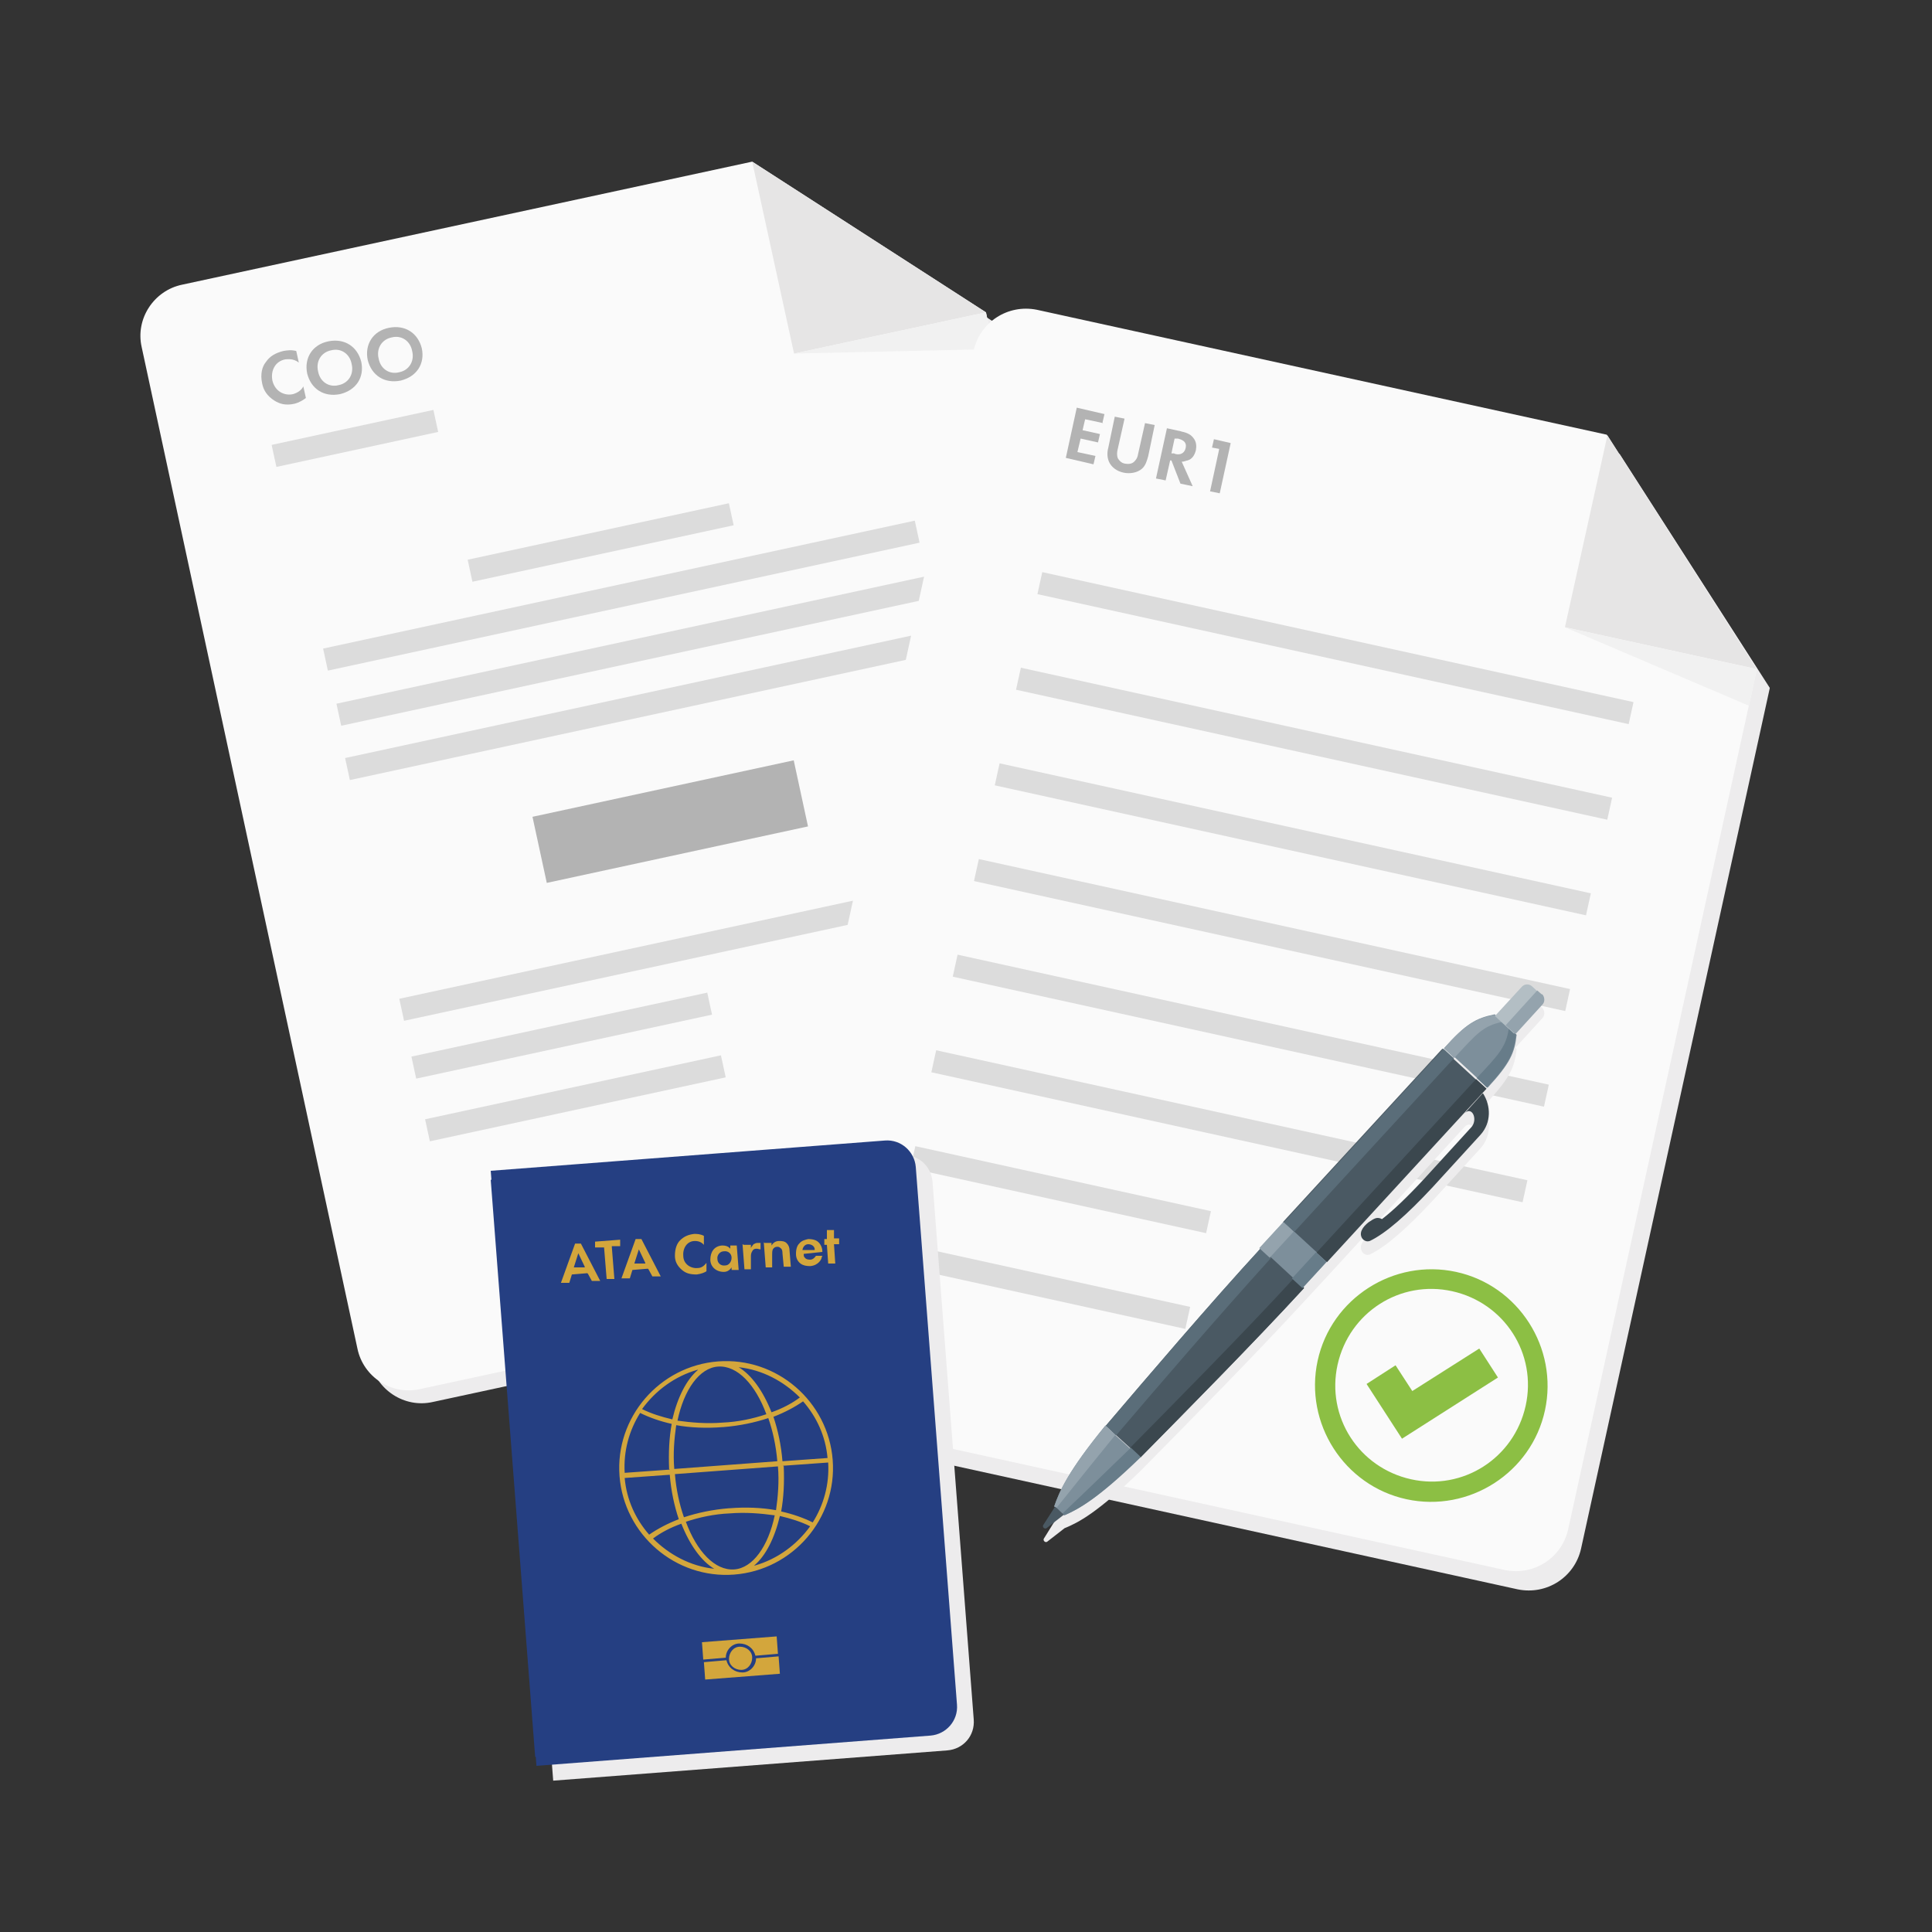 <?xml version="1.0" encoding="UTF-8"?>
<svg xmlns="http://www.w3.org/2000/svg" version="1.1" viewBox="0 0 300 300">
  <rect x="0" y="0" width="300" height="300" fill="#333333" stroke="none"/>
  <defs>
    <style>
      .cls-1 {
        fill: #f1f1f1;
      }

      .cls-2 {
        fill: #8cbf44;
      }

      .cls-3 {
        fill: #e6e5e5;
      }

      .cls-4 {
        fill: #3b474e;
      }

      .cls-5, .cls-6 {
        mix-blend-mode: multiply;
      }

      .cls-5, .cls-7 {
        fill: #edeced;
      }

      .cls-8 {
        fill: #94a3ad;
      }

      .cls-9 {
        fill: #5a6d79;
      }

      .cls-10 {
        isolation: isolate;
      }

      .cls-11 {
        fill: #677c89;
      }

      .cls-12 {
        fill: #b3bec4;
      }

      .cls-13 {
        fill: #fafafa;
      }

      .cls-14 {
        fill: #d3a63c;
      }

      .cls-15 {
        fill: #b3b3b3;
      }

      .cls-16 {
        fill: #4a5963;
      }

      .cls-17 {
        fill: #7d8f9b;
      }

      .cls-18 {
        fill: #dcdcdc;
      }

      .cls-19 {
        fill: #253f82;
      }
    </style>
  </defs>
  <!-- Generator: Adobe Illustrator 28.6.0, SVG Export Plug-In . SVG Version: 1.2.0 Build 709)  -->
  <g class="cls-10">
    <g id="Layer_1">
      <g>
        <path class="cls-7" d="M155.1,50.5l28.8,133.7c1,4.4-1.9,8.8-6.3,9.7l-110.4,23.8c-4.4,1-8.8-1.9-9.7-6.3L24,55.9c-1-4.4,1.9-8.8,6.3-9.7l88.5-19.1,36.3,23.4Z"/>
        <path class="cls-13" d="M153.1,48.5l28.8,133.7c1,4.4-1.9,8.8-6.3,9.7l-110.4,23.8c-4.4,1-8.8-1.9-9.7-6.3L22,53.9c-1-4.4,1.9-8.8,6.3-9.7l88.5-19.1,36.3,23.4Z"/>
        <polygon class="cls-3" points="153.1 48.5 123.3 54.9 116.8 25.1 153.1 48.5"/>
        <rect class="cls-18" x="42.2" y="66.4" width="25.7" height="3.5" transform="translate(-13.1 13.1) rotate(-12.2)"/>
        <rect class="cls-18" x="72.5" y="82.6" width="41.5" height="3.5" transform="translate(-15.7 21.5) rotate(-12.2)"/>
        <rect class="cls-15" x="83.3" y="122.4" width="41.5" height="10.5" transform="translate(-24.6 24.8) rotate(-12.2)"/>
        <rect class="cls-18" x="49.4" y="90.8" width="94" height="3.5" transform="translate(-17.3 22.4) rotate(-12.2)"/>
        <rect class="cls-18" x="51.5" y="99.4" width="94" height="3.5" transform="translate(-19.1 23) rotate(-12.2)"/>
        <rect class="cls-18" x="52.8" y="107.8" width="94" height="3.5" transform="translate(-20.8 23.5) rotate(-12.2)"/>
        <rect class="cls-18" x="61.2" y="145.2" width="94" height="3.5" transform="translate(-28.5 26.1) rotate(-12.2)"/>
        <rect class="cls-18" x="63.6" y="159.1" width="47" height="3.5" transform="translate(-31.9 22) rotate(-12.2)"/>
        <rect class="cls-18" x="65.7" y="168.9" width="47" height="3.5" transform="translate(-33.9 22.6) rotate(-12.2)"/>
        <g class="cls-6">
          <polygon class="cls-1" points="123.3 54.9 154.3 54.2 153.1 48.5 123.3 54.9"/>
        </g>
        <g>
          <path class="cls-15" d="M47.5,61.8c-.4.3-1,.7-1.8.9-1.4.3-2.3,0-3.1-.5-1.1-.7-1.7-1.6-1.9-2.7-.3-1.4,0-2.6.6-3.3.6-.9,1.5-1.4,2.7-1.7.6-.1,1.2-.2,2,0l.4,1.8c-.9-.7-1.8-.5-2.1-.5-1.6.3-2.3,1.8-2,3.3.4,1.7,1.9,2.4,3.2,2.1.7-.2,1.3-.6,1.6-1.2l.4,1.8Z"/>
          <path class="cls-15" d="M56.1,56.2c.5,2.4-.8,4.4-3.3,5-2.5.5-4.5-.8-5.1-3.2-.5-2.4.8-4.5,3.3-5,2.5-.5,4.5.8,5.1,3.2ZM54.6,56.5c-.3-1.6-1.7-2.5-3.2-2.1-1.5.3-2.4,1.7-2,3.3.3,1.6,1.7,2.5,3.2,2.1,1.5-.3,2.4-1.7,2-3.3Z"/>
          <path class="cls-15" d="M65.5,54.1c.5,2.4-.8,4.4-3.3,5-2.5.5-4.5-.8-5.1-3.2-.5-2.4.8-4.5,3.3-5,2.5-.5,4.5.8,5.1,3.2ZM64,54.5c-.3-1.6-1.7-2.5-3.2-2.1-1.5.3-2.4,1.7-2,3.3.3,1.6,1.7,2.5,3.2,2.1,1.5-.3,2.4-1.7,2-3.3Z"/>
        </g>
      </g>
      <g>
        <g class="cls-6">
          <path class="cls-7" d="M274.8,106.9l-29.3,133.6c-1,4.4-5.3,7.2-9.8,6.3l-110.3-24.2c-4.4-1-7.2-5.3-6.3-9.8l34.1-155.4c1-4.4,5.3-7.2,9.8-6.3l88.5,19.4,23.3,36.3Z"/>
        </g>
        <path class="cls-13" d="M272.8,103.9l-29.3,133.6c-1,4.4-5.3,7.2-9.8,6.3l-110.3-24.2c-4.4-1-7.2-5.3-6.3-9.8l34.1-155.4c1-4.4,5.3-7.2,9.8-6.3l88.5,19.4,23.3,36.3Z"/>
        <polygon class="cls-3" points="272.8 103.9 243 97.4 249.6 67.6 272.8 103.9"/>
        <rect class="cls-18" x="160.4" y="98.8" width="94" height="3.5" transform="translate(26.4 -42.1) rotate(12.4)"/>
        <rect class="cls-18" x="157.1" y="113.7" width="94" height="3.5" transform="translate(29.5 -41.1) rotate(12.4)"/>
        <rect class="cls-18" x="153.8" y="128.5" width="94" height="3.5" transform="translate(32.6 -40) rotate(12.4)"/>
        <rect class="cls-18" x="150.6" y="143.4" width="94" height="3.5" transform="translate(35.7 -39) rotate(12.4)"/>
        <rect class="cls-18" x="147.3" y="158.2" width="94" height="3.5" transform="translate(38.8 -37.9) rotate(12.4)"/>
        <rect class="cls-18" x="144" y="173.1" width="94" height="3.5" transform="translate(41.9 -36.9) rotate(12.4)"/>
        <rect class="cls-18" x="141.3" y="182.9" width="47" height="3.5" transform="translate(43.4 -31) rotate(12.4)"/>
        <rect class="cls-18" x="138.1" y="197.8" width="47" height="3.5" transform="translate(46.5 -30) rotate(12.4)"/>
        <path class="cls-2" d="M218.4,232.8c-9.7-2.1-15.9-11.8-13.8-21.5,2.1-9.7,11.8-15.9,21.5-13.8,9.7,2.1,15.9,11.8,13.8,21.5-2.1,9.7-11.8,15.9-21.5,13.8ZM225.5,200.5c-8.1-1.8-16,3.3-17.8,11.4-1.8,8.1,3.3,16,11.4,17.8,8.1,1.8,16-3.3,17.8-11.4,1.8-8.1-3.3-16-11.4-17.8Z"/>
        <polygon class="cls-2" points="217.7 223.4 212.2 214.9 216.7 212 219.3 216 229.7 209.4 232.6 213.9 217.7 223.4"/>
        <g class="cls-6">
          <polygon class="cls-1" points="243 97.4 271.6 109.6 272.8 103.9 243 97.4"/>
        </g>
        <g>
          <path class="cls-15" d="M171.3,65.7l-2.8-.6-.4,1.7,2.7.6-.3,1.3-2.7-.6-.5,2.1,2.8.6-.3,1.3-4.3-1,1.7-7.8,4.3,1-.3,1.3Z"/>
          <path class="cls-15" d="M174.6,65.1l-1.1,4.9c-.1.6,0,1,.1,1.2.2.3.5.7,1.1.8.6.1,1.1,0,1.4-.3.2-.2.5-.5.6-1.1l1.1-4.9,1.5.3-1,4.8c-.2.7-.4,1.5-1,2-.7.6-1.8.8-2.8.6-1-.2-1.9-.8-2.3-1.7-.3-.7-.3-1.5-.1-2.2l1-4.8,1.5.3Z"/>
          <path class="cls-15" d="M183.4,67c1.1.2,1.6.6,1.9,1,.5.6.5,1.3.4,1.9-.2.8-.6,1.4-1.3,1.6-.2,0-.5.2-.9.2l1.7,3.8-1.9-.4-1.4-3.6h-.2s-.7,3.1-.7,3.1l-1.5-.3,1.7-7.8,2.3.5ZM181.9,70.4h.4c.3.2,1.5.4,1.8-.8.3-1.2-.9-1.4-1.2-1.5h-.5c0-.1-.5,2.3-.5,2.3Z"/>
          <path class="cls-15" d="M189.3,69.7l-1.1-.2.3-1.3,2.6.6-1.7,7.8-1.5-.3,1.4-6.5Z"/>
        </g>
      </g>
      <g>
        <path class="cls-5" d="M140,179.4l-61.2,4.7,7.1,92.4,61.2-4.7c2.5-.2,4.3-2.3,4.1-4.8l-6.4-83.5c-.2-2.5-2.3-4.3-4.8-4.1Z"/>
        <g>
          <g>
            <path class="cls-19" d="M144.5,269.5l-61.2,4.7-7.1-92.4,61.2-4.7c2.5-.2,4.6,1.7,4.8,4.1l6.4,83.5c.2,2.5-1.7,4.6-4.1,4.8Z"/>
            <path class="cls-19" d="M143.7,268.1l-60.6,4.7-6.9-89.6,60.6-4.7c2-.2,3.7,1.3,3.9,3.3l6.4,82.4c.2,2-1.3,3.7-3.3,3.9Z"/>
          </g>
          <path class="cls-14" d="M111.5,211.4c-9.1.7-16,8.7-15.3,17.8.7,9.1,8.7,16,17.8,15.3,9.1-.7,16-8.7,15.3-17.8-.7-9.1-8.7-16-17.8-15.3ZM113.2,234.2c-2.5.2-4.9.7-7,1.4-.7-2-1.2-4.3-1.4-6.7l16-1.2c.2,2.4,0,4.7-.3,6.8-2.2-.4-4.7-.5-7.2-.3ZM120.3,235.3c-1,4.8-3.4,8.2-6.3,8.4-3,.2-5.8-2.8-7.5-7.4,2.1-.7,4.4-1.2,6.8-1.3,2.5-.2,4.8,0,7,.3ZM112.3,221.6c2.5-.2,4.9-.7,7-1.4.7,2,1.2,4.3,1.4,6.7l-16,1.2c-.2-2.4,0-4.7.3-6.8,2.2.4,4.7.5,7.2.3ZM105.2,220.6c1-4.8,3.4-8.2,6.3-8.4,3-.2,5.8,2.8,7.5,7.4-2.1.7-4.4,1.2-6.8,1.3-2.5.2-4.8,0-7-.3ZM104,228.2l-7,.5c-.2-3.4.7-6.6,2.4-9.3,1.4.7,3.1,1.3,4.9,1.7-.4,2.2-.5,4.5-.4,7ZM104,229c.2,2.5.7,4.8,1.4,6.9-1.8.7-3.3,1.5-4.6,2.4-2.1-2.4-3.5-5.4-3.8-8.8l7-.5ZM121.6,227.6l7-.5c.2,3.4-.7,6.6-2.4,9.3-1.4-.7-3.1-1.3-4.9-1.7.4-2.2.5-4.5.4-7ZM121.5,226.9c-.2-2.5-.7-4.8-1.4-6.9,1.8-.7,3.3-1.5,4.6-2.4,2.1,2.4,3.5,5.4,3.8,8.8l-7,.5ZM124.2,217c-1.2.9-2.7,1.7-4.4,2.3-1.3-3.3-3.1-5.8-5.1-7,3.7.4,7,2.2,9.5,4.7ZM108.4,212.7c-1.8,1.5-3.2,4.3-4,7.7-1.7-.4-3.3-.9-4.7-1.6,2.1-2.9,5.1-5.1,8.6-6.1ZM101.4,238.9c1.2-.9,2.7-1.7,4.4-2.3,1.3,3.3,3.1,5.8,5.1,7-3.7-.4-7-2.2-9.5-4.7ZM117.1,243.1c1.8-1.5,3.2-4.3,4-7.7,1.7.4,3.3.9,4.7,1.6-2.1,2.9-5.1,5.1-8.6,6.1Z"/>
          <g>
            <path class="cls-14" d="M114.9,255.7c-1,0-1.7.9-1.7,1.9,0,1,.9,1.7,1.9,1.7s1.7-.9,1.7-1.9c0-1-.9-1.7-1.9-1.7Z"/>
            <path class="cls-14" d="M112.7,257.4c0-1.2,1-2.2,2.1-2.2,1.2,0,2.2.7,2.5,1.9l3.5-.3-.2-2.7-11.6.9.2,2.7,3.5-.3Z"/>
            <path class="cls-14" d="M117.4,257.5c0,1.2-1,2.2-2.1,2.2-1.2,0-2.2-.7-2.5-1.9l-3.5.3.2,2.7,11.6-.9-.2-2.7-3.5.3Z"/>
          </g>
          <g>
            <path class="cls-14" d="M91.2,197.7l-2.4.2-.4,1.3h-1.3c0,0,2.2-6.1,2.2-6.1h.9c0,0,3,5.8,3,5.8h-1.3c0,0-.6-1.1-.6-1.1ZM90.8,196.7l-1-2.1-.7,2.2h1.7Z"/>
            <path class="cls-14" d="M95,193.6l.4,5h-1.2c0,0-.4-4.9-.4-4.9h-1.4c0,0,0-.9,0-.9l3.9-.3v1c0,0-1.3,0-1.3,0Z"/>
            <path class="cls-14" d="M100.6,197l-2.4.2-.4,1.3h-1.3c0,0,2.2-6.1,2.2-6.1h.9c0,0,3,5.8,3,5.8h-1.3c0,0-.6-1.1-.6-1.1ZM100.2,196.1l-1-2.1-.7,2.2h1.7Z"/>
            <path class="cls-14" d="M109.7,197.4c-.3.2-.8.4-1.5.5-1.1,0-1.7-.2-2.3-.7-.7-.6-1.1-1.3-1.1-2.2,0-1.1.3-1.9.8-2.4.6-.6,1.3-.9,2.2-1,.4,0,.9,0,1.5.3v1.4c-.5-.6-1.2-.6-1.4-.6-1.2,0-1.9,1.1-1.8,2.3,0,1.3,1.2,2,2.2,1.9.6,0,1-.3,1.4-.8v1.4Z"/>
            <path class="cls-14" d="M113.3,193.4h1.1c0,0,.3,3.8.3,3.8h-1.1c0,0,0-.4,0-.4-.4.6-.9.7-1.2.7-1.2,0-2.1-.8-2.1-1.9,0-1.2.6-2.1,1.8-2.2.3,0,.9,0,1.3.5v-.5ZM111.4,195.5c0,.6.5,1.1,1.2,1,.6,0,1-.6,1-1.2,0-.6-.5-1.1-1.2-1-.6,0-1.1.6-1,1.2Z"/>
            <path class="cls-14" d="M115.5,193.3h1.1c0,0,0,.5,0,.5.1-.3.4-.5.4-.6.2-.1.4-.2.6-.2.2,0,.3,0,.5,0v1c-.2,0-.4-.1-.6-.1-.2,0-.5,0-.7.4-.2.3-.2.6-.2.9v1.9c.1,0-1,0-1,0l-.3-3.9Z"/>
            <path class="cls-14" d="M118.7,193h1.1c0,0,0,.4,0,.4.2-.3.5-.7,1.2-.7.3,0,.9,0,1.2.4.3.3.4.7.4,1.1l.2,2.5h-1.1c0,0-.2-2.1-.2-2.1,0-.2,0-.6-.3-.8-.2-.2-.4-.2-.5-.2-.3,0-.5.1-.7.4-.1.3-.1.5-.1.8v2c.1,0-1,0-1,0l-.3-3.9Z"/>
            <path class="cls-14" d="M127.6,195.2c0,.3-.5,1.3-1.8,1.4-.6,0-1.1-.1-1.5-.4-.5-.4-.7-.9-.7-1.5,0-.8.2-1.3.5-1.6.4-.5,1-.6,1.4-.7.8,0,1.3.2,1.6.5.5.5.6,1.1.6,1.5h0c0,0-2.9.3-2.9.3,0,.2,0,.5.2.6.1.2.4.3.8.3.4,0,.7-.3.9-.6h1ZM126.5,193.9c-.1-.5-.6-.7-1-.7s-.8.3-.9.9h1.9Z"/>
            <path class="cls-14" d="M129.5,193.2l.2,3h-1.1c0,0-.2-2.9-.2-2.9h-.4s0-.9,0-.9h.4s0-1.4,0-1.4h1.1c0,0,0,1.3,0,1.3h.8c0,0,0,.9,0,.9h-.8Z"/>
          </g>
        </g>
      </g>
      <path class="cls-7" d="M230.3,171.9l.7-.8c3.5-3.8,4.2-5.4,4.5-8.2l-.2-.2,4.2-4.6c.4-.4.4-1.1,0-1.6l-1.3-1.2c-.4-.4-1.1-.4-1.6,0l-4.2,4.6-.2-.2c-2.9.6-4.4,1.4-7.8,5.2l-24.7,26.9-3.7,4c-7.9,8.6-17.8,20.2-24.1,27.6-5.9,7.2-7.2,10.3-8,12.6h0c0,0-1.8,2.9-1.8,2.9-.2.3.2.7.5.5l2.7-2.1h0c2.2-.9,5.1-2.4,11.8-8.9,6.8-6.9,17.5-17.7,25.4-26.3l3.7-4,21.3-23.2c1.1-1,2,1,1,2.2l-7.4,8.1c-2.6,2.8-4.8,4.9-6.5,6.2-.8-.4-1.2-.1-2.1.5-.9.7-1.6,1.7-.9,2.6.4.4.8.4,1.1.3,2.5-1.2,5.7-4,9.8-8.4l7.4-8.1c1.7-1.9,1.6-4.5.4-6.4Z"/>
      <g>
        <rect class="cls-16" x="210.6" y="161.1" width="9.1" height="36.6" transform="translate(178 -98.3) rotate(42.6)"/>
        <path class="cls-17" d="M235.5,160.7l-3.4-3.2c-2.9.6-4.4,1.4-7.8,5.2l6.7,6.2c3.5-3.8,4.2-5.4,4.5-8.2Z"/>
        <path class="cls-8" d="M232,157.6c-2.9.6-4.4,1.4-7.8,5.2l1.6,1.5c3.5-3.8,4.5-5,7.4-5.6l-1.2-1.1Z"/>
        <path class="cls-11" d="M235.5,160.7l-1.2-1.1c-.4,2.9-1.5,4.1-5,7.8l1.6,1.5c3.5-3.8,4.2-5.4,4.5-8.2Z"/>
        <path class="cls-12" d="M235.3,152.8h1.8c.6,0,1.1.5,1.1,1.1v6.2h-4v-6.2c0-.6.5-1.1,1.1-1.1Z" transform="translate(168.1 -118.6) rotate(42.6)"/>
        <rect class="cls-17" x="196.4" y="192.1" width="9.1" height="5.5" transform="translate(184.8 -84.6) rotate(42.6)"/>
        <path class="cls-16" d="M195.8,193.8c-7.9,8.6-17.8,20.2-24.1,27.6l5.4,4.9c6.8-6.9,17.5-17.7,25.4-26.3l-6.7-6.2Z"/>
        <path class="cls-9" d="M195.8,193.8c-7.9,8.6-17.8,20.2-24.1,27.6l1.6,1.5c6.3-7.4,16.2-18.9,24.1-27.6l-1.6-1.5Z"/>
        <path class="cls-4" d="M200.9,198.5c-7.9,8.6-18.6,19.4-25.4,26.3l1.6,1.5c6.8-6.9,17.5-17.7,25.4-26.3l-1.6-1.5Z"/>
        <path class="cls-17" d="M171.7,221.3c-5.9,7.2-7.2,10.3-8,12.6l1.5,1.4c2.2-.9,5.1-2.5,11.8-9l-5.4-4.9Z"/>
        <path class="cls-8" d="M171.7,221.3c-5.9,7.2-7.2,10.3-8,12.6l.3.3c1.4-1.7,3.9-4.9,9.2-11.4l-1.6-1.5Z"/>
        <path class="cls-11" d="M177.1,226.3c-6.7,6.5-9.6,8-11.8,9l-.3-.3c1.6-1.5,4.5-4.3,10.6-10.2l1.6,1.5Z"/>
        <path class="cls-16" d="M163.8,234l-1.8,2.8c-.2.3.2.7.5.5l2.7-2.1-1.3-1.2Z"/>
        <path class="cls-4" d="M230.2,169.8l-2.7,3c1.1-1,2,1,1,2.2l-7.4,8.1c-2.6,2.8-4.8,4.9-6.5,6.2-.8-.4-1.2-.1-2.1.5-.9.7-1.6,1.7-.9,2.6.4.4.8.4,1.1.3,2.5-1.2,5.7-4,9.8-8.4l7.4-8.1c1.7-1.9,1.6-4.5.4-6.4Z"/>
        <rect class="cls-4" x="216.7" y="163.4" width="2.2" height="36.6" transform="translate(180.3 -99.4) rotate(42.6)"/>
        <rect class="cls-9" x="211.6" y="158.7" width="2.2" height="36.6" transform="translate(175.8 -97.2) rotate(42.6)"/>
        <rect class="cls-11" x="202.4" y="194.5" width="2.2" height="5.5" transform="translate(187 -85.7) rotate(42.6)"/>
        <rect class="cls-8" x="197.3" y="189.8" width="2.2" height="5.5" transform="translate(182.5 -83.5) rotate(42.6)"/>
        <path class="cls-8" d="M239.4,154.4l-.7-.6-4.9,5.4,1.5,1.4,4.2-4.6c.4-.4.4-1.1,0-1.6Z"/>
      </g>
    </g>
  </g>
</svg>